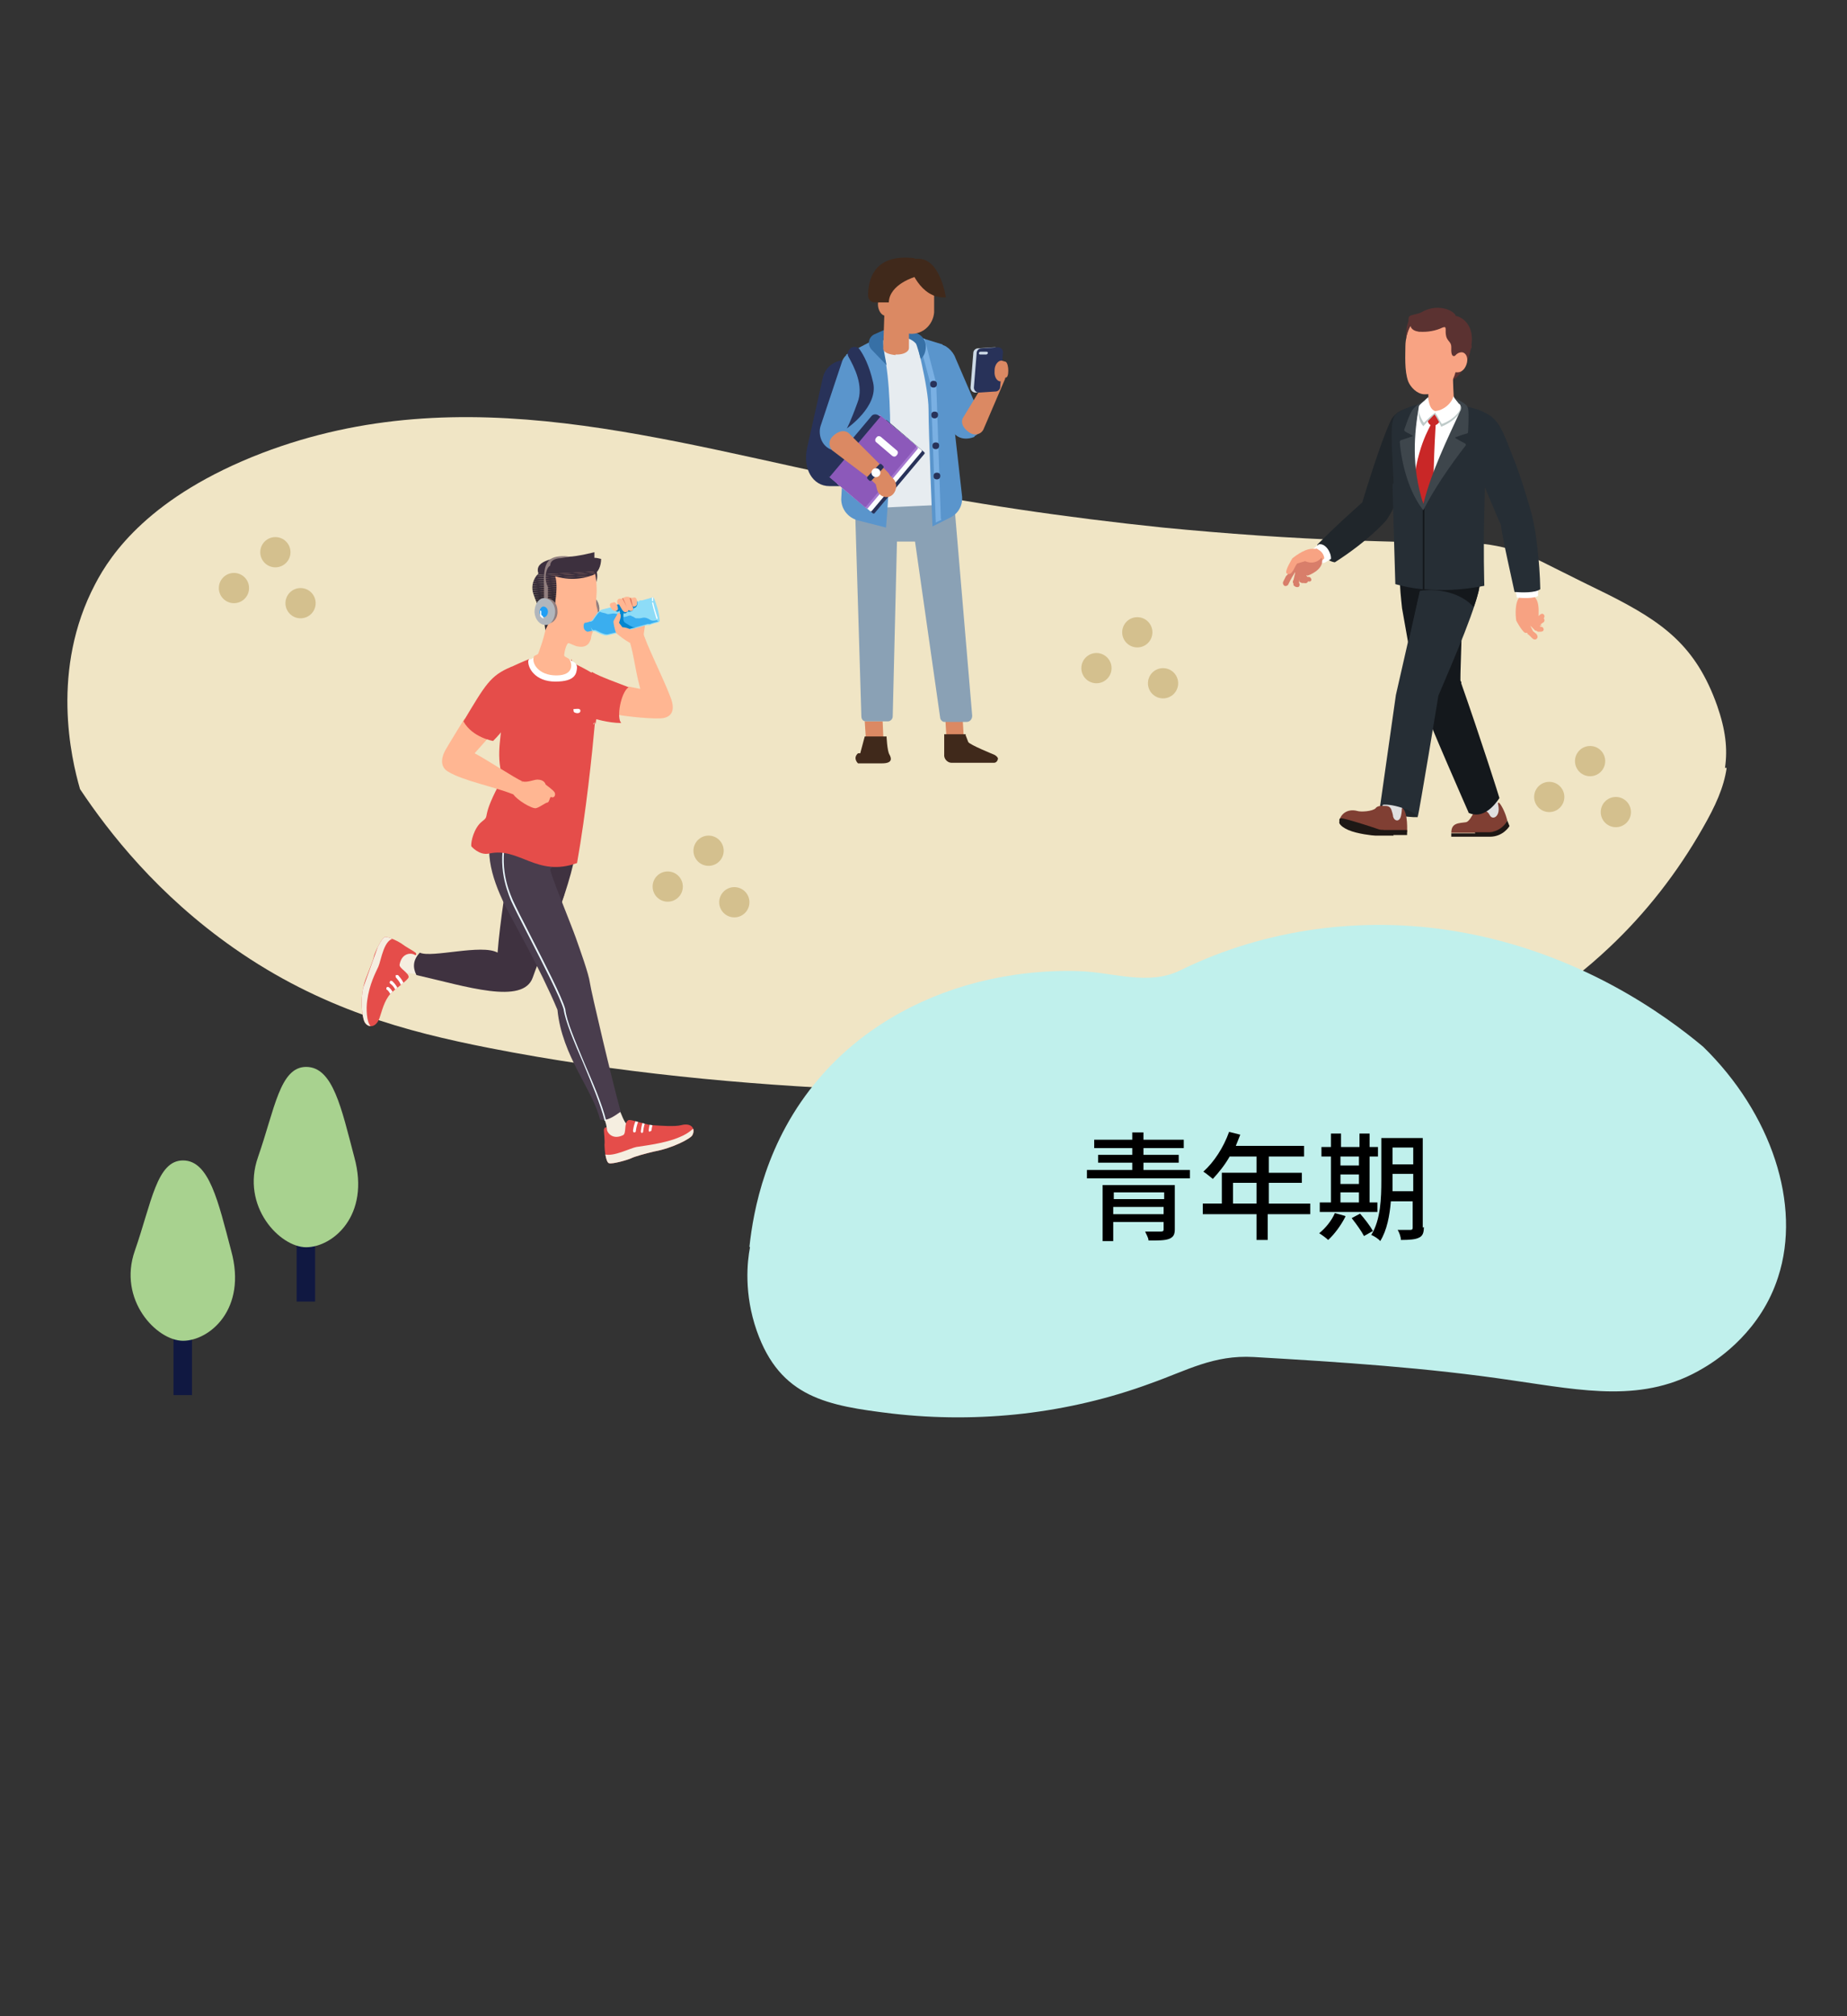 <?xml version="1.0" encoding="UTF-8"?>
<svg id="_レイヤー_1" data-name="レイヤー_1" xmlns="http://www.w3.org/2000/svg" xmlns:xlink="http://www.w3.org/1999/xlink" version="1.1" viewBox="0 0 330 360">
  <rect x="0" y="0" width="330" height="360" fill="#333333" stroke="none"/>
  <!-- Generator: Adobe Illustrator 29.0.0, SVG Export Plug-In . SVG Version: 2.1.0 Build 186)  -->
  <defs>
    <style>
      .st0 {
        fill: none;
      }

      .st1 {
        fill: #a476cf;
      }

      .st2 {
        fill: #3f3240;
      }

      .st3 {
        fill: #dfdfdf;
      }

      .st4 {
        fill: #3e464c;
      }

      .st5 {
        fill: #3aaeef;
      }

      .st6 {
        fill: #302931;
      }

      .st7 {
        fill: #332b34;
      }

      .st8 {
        fill: #1e1815;
      }

      .st9 {
        fill: #3d303e;
      }

      .st10 {
        fill: #3c2f3d;
      }

      .st11 {
        fill: #392e3a;
      }

      .st12 {
        fill: #dc765d;
      }

      .st13 {
        fill: #a8d28f;
      }

      .st14 {
        fill: #3a2e3b;
      }

      .st15 {
        fill: #3770a6;
      }

      .st16 {
        fill: #30363d;
      }

      .st17 {
        fill: #e54d4a;
      }

      .st18 {
        fill: #382d39;
      }

      .st19 {
        fill: #e7ecf0;
      }

      .st20 {
        fill: #312a32;
      }

      .st21 {
        fill: #c92727;
      }

      .st22 {
        fill: #2e282f;
      }

      .st23 {
        fill: #becac9;
      }

      .st24 {
        fill: #d4c08e;
      }

      .st25 {
        fill: #d87e6a;
      }

      .st26 {
        clip-path: url(#clippath-17);
      }

      .st27 {
        clip-path: url(#clippath-19);
      }

      .st28 {
        clip-path: url(#clippath-11);
      }

      .st29 {
        clip-path: url(#clippath-16);
      }

      .st30 {
        clip-path: url(#clippath-18);
      }

      .st31 {
        clip-path: url(#clippath-10);
      }

      .st32 {
        clip-path: url(#clippath-15);
      }

      .st33 {
        clip-path: url(#clippath-13);
      }

      .st34 {
        clip-path: url(#clippath-14);
      }

      .st35 {
        clip-path: url(#clippath-12);
      }

      .st36 {
        clip-path: url(#clippath-20);
      }

      .st37 {
        clip-path: url(#clippath-21);
      }

      .st38 {
        clip-path: url(#clippath-22);
      }

      .st39 {
        clip-path: url(#clippath-23);
      }

      .st40 {
        clip-path: url(#clippath-24);
      }

      .st41 {
        clip-path: url(#clippath-25);
      }

      .st42 {
        fill: #8c59ba;
      }

      .st43 {
        clip-path: url(#clippath-1);
      }

      .st44 {
        clip-path: url(#clippath-3);
      }

      .st45 {
        clip-path: url(#clippath-4);
      }

      .st46 {
        clip-path: url(#clippath-2);
      }

      .st47 {
        clip-path: url(#clippath-7);
      }

      .st48 {
        clip-path: url(#clippath-6);
      }

      .st49 {
        clip-path: url(#clippath-9);
      }

      .st50 {
        clip-path: url(#clippath-8);
      }

      .st51 {
        clip-path: url(#clippath-5);
      }

      .st52 {
        fill: #917f7f;
      }

      .st53 {
        fill: #20262b;
      }

      .st54 {
        fill: #5b3231;
      }

      .st55 {
        fill: #14181c;
      }

      .st56 {
        fill: #283259;
      }

      .st57 {
        fill: #fff;
      }

      .st58 {
        fill: #342b35;
      }

      .st59 {
        fill: #cddae6;
      }

      .st60 {
        fill: #3b2f3c;
      }

      .st61 {
        fill: #7ab0e3;
      }

      .st62 {
        fill: #8ddcf7;
      }

      .st63 {
        fill: #f5eee0;
      }

      .st64 {
        fill: #5a95cc;
      }

      .st65 {
        fill: #262e35;
      }

      .st66 {
        fill: #db8963;
      }

      .st67 {
        fill: #ebf9ff;
      }

      .st68 {
        fill: #c0f0ec;
      }

      .st69 {
        fill: #8aa1b5;
      }

      .st70 {
        fill: #40291b;
      }

      .st71 {
        fill: #2f2930;
      }

      .st72 {
        fill: #f7a282;
      }

      .st73 {
        fill: #803f33;
      }

      .st74 {
        fill: #fcfeff;
      }

      .st75 {
        fill: #b1b6bc;
      }

      .st76 {
        fill: #ffb692;
      }

      .st77 {
        fill: #219ff4;
      }

      .st78 {
        fill: #493d4d;
      }

      .st79 {
        fill: #362c37;
      }

      .st80 {
        fill: #372d38;
      }

      .st81 {
        fill: #0586ce;
      }

      .st82 {
        fill: #f0e5c5;
      }

      .st83 {
        fill: #101841;
      }

      .st84 {
        fill: #f8a383;
      }

      .st85 {
        clip-path: url(#clippath);
      }

      .st86 {
        fill: #322a33;
      }
    </style>
    <clipPath id="clippath">
      <rect class="st0" width="330" height="360"/>
    </clipPath>
    <clipPath id="clippath-1">
      <path class="st0" d="M112.3,200c-.9.4-.3,2.4-1,2.7-1.9.9-2.9-.5-2.9-1.2,0-.4-.5-.2-.5.3,0,.5.2,1.9.1,2.6,0,.7.2,3.1.8,3.3.6.2,3.4-.6,4-.9s2.4-.8,4.1-1.2c3.3-.6,6.5-2.3,6.8-2.9.6-1.1-.1-2.3-2-1.8-1.1.3-3.8.1-5.2,0-1.3-.1-3.8-1.1-4.2-.9Z"/>
    </clipPath>
    <clipPath id="clippath-2">
      <path class="st0" d="M112.3,200c-.9.4-.3,2.4-1,2.7-1.9.9-2.9-.5-2.9-1.2,0-.4-.5-.2-.5.3,0,.5.2,1.9.1,2.6,0,.7.2,3.1.8,3.3.6.2,3.4-.6,4-.9s2.4-.8,4.1-1.2c3.3-.6,6.5-2.3,6.8-2.9.6-1.1-.1-2.3-2-1.8-1.1.3-3.8.1-5.2,0-1.3-.1-3.8-1.1-4.2-.9Z"/>
    </clipPath>
    <clipPath id="clippath-3">
      <path class="st0" d="M112.3,200c-.9.4-.3,2.4-1,2.7-1.9.9-2.9-.5-2.9-1.2,0-.4-.5-.2-.5.3,0,.5.2,1.9.1,2.6,0,.7.2,3.1.8,3.3.6.2,3.4-.6,4-.9s2.4-.8,4.1-1.2c3.3-.6,6.5-2.3,6.8-2.9.6-1.1-.1-2.3-2-1.8-1.1.3-3.8.1-5.2,0-1.3-.1-3.8-1.1-4.2-.9Z"/>
    </clipPath>
    <clipPath id="clippath-4">
      <path class="st0" d="M112.3,200c-.9.4-.3,2.4-1,2.7-1.9.9-2.9-.5-2.9-1.2,0-.4-.5-.2-.5.3,0,.5.2,1.9.1,2.6,0,.7.2,3.1.8,3.3.6.2,3.4-.6,4-.9s2.4-.8,4.1-1.2c3.3-.6,6.5-2.3,6.8-2.9.6-1.1-.1-2.3-2-1.8-1.1.3-3.8.1-5.2,0-1.3-.1-3.8-1.1-4.2-.9Z"/>
    </clipPath>
    <clipPath id="clippath-5">
      <path class="st0" d="M73,174.6c.2-.9-1.8-1.7-1.6-2.4.4-2.1,2.1-2.1,2.7-1.7.3.2.4-.3,0-.5-.4-.3-1.7-1-2.2-1.4s-2.5-1.4-3.1-1.3c-.6.1-1.9,2.9-2,3.5-.1.6-.9,2.5-1.5,4.1-1.2,3.4-.5,6.9-.2,7.5.5,1.1,2,1.3,2.7-.6.4-1.1.8-3.1,2-4.4.9-.9,3.1-2.4,3.2-2.9Z"/>
    </clipPath>
    <clipPath id="clippath-6">
      <path class="st0" d="M73,174.6c.2-.9-1.8-1.7-1.6-2.4.4-2.1,2.1-2.1,2.7-1.7.3.2.4-.3,0-.5-.4-.3-1.7-1-2.2-1.4s-2.5-1.4-3.1-1.3c-.6.1-1.9,2.9-2,3.5-.1.6-.9,2.5-1.5,4.1-1.2,3.4-.5,6.9-.2,7.5.5,1.1,2,1.3,2.7-.6.4-1.1.8-3.1,2-4.4.9-.9,3.1-2.4,3.2-2.9Z"/>
    </clipPath>
    <clipPath id="clippath-7">
      <path class="st0" d="M73,174.6c.2-.9-1.8-1.7-1.6-2.4.4-2.1,2.1-2.1,2.7-1.7.3.2.4-.3,0-.5-.4-.3-1.7-1-2.2-1.4s-2.5-1.4-3.1-1.3c-.6.1-1.9,2.9-2,3.5-.1.6-.9,2.5-1.5,4.1-1.2,3.4-.5,6.9-.2,7.5.5,1.1,2,1.3,2.7-.6.4-1.1.8-3.1,2-4.4.9-.9,3.1-2.4,3.2-2.9Z"/>
    </clipPath>
    <clipPath id="clippath-8">
      <path class="st0" d="M73,174.6c.2-.9-1.8-1.7-1.6-2.4.4-2.1,2.1-2.1,2.7-1.7.3.2.4-.3,0-.5-.4-.3-1.7-1-2.2-1.4s-2.5-1.4-3.1-1.3c-.6.1-1.9,2.9-2,3.5-.1.6-.9,2.5-1.5,4.1-1.2,3.4-.5,6.9-.2,7.5.5,1.1,2,1.3,2.7-.6.4-1.1.8-3.1,2-4.4.9-.9,3.1-2.4,3.2-2.9Z"/>
    </clipPath>
    <clipPath id="clippath-9">
      <path class="st0" d="M106.2,99.6c0-.4,0-.7,0-1,0,0-3.2.8-4.6.8,0,0,0,0,0,0,0,0,0,0,0,0-.2,0-.3,0-.5,0-1.3.2-5.8.5-4.9,3-1.1,1.1-1.2,2.4-1,3.3.2.9,2,5.1,2,5.1,0,.3.3,1.6.2,1.8,0-.1.5-1,.7-1.5l.9-1.9h0c0-.5.2-1,.2-1.6.2-1.4.4-3.5,0-4.7,3.4,1,5.8.1,6.7-.2,1-.4,1.5-1.7,1.5-2.9-.5-.1-.7-.2-1.2-.2Z"/>
    </clipPath>
    <clipPath id="clippath-10">
      <path class="st0" d="M106.2,99.6c0-.4,0-.7,0-1,0,0-3.2.8-4.6.8,0,0,0,0,0,0,0,0,0,0,0,0-.2,0-.3,0-.5,0-1.3.2-5.8.5-4.9,3-1.1,1.1-1.2,2.4-1,3.3.2.9,2,5.1,2,5.1,0,.3.3,1.6.2,1.8,0-.1.5-1,.7-1.5l.9-1.9h0c0-.5.2-1,.2-1.6.2-1.4.4-3.5,0-4.7,3.4,1,5.8.1,6.7-.2,1-.4,1.5-1.7,1.5-2.9-.5-.1-.7-.2-1.2-.2Z"/>
    </clipPath>
    <clipPath id="clippath-11">
      <path class="st0" d="M106.2,99.6c0-.4,0-.7,0-1,0,0-3.2.8-4.6.8,0,0,0,0,0,0,0,0,0,0,0,0-.2,0-.3,0-.5,0-1.3.2-5.8.5-4.9,3-1.1,1.1-1.2,2.4-1,3.3.2.9,2,5.1,2,5.1,0,.3.3,1.6.2,1.8,0-.1.5-1,.7-1.5l.9-1.9h0c0-.5.2-1,.2-1.6.2-1.4.4-3.5,0-4.7,3.4,1,5.8.1,6.7-.2,1-.4,1.5-1.7,1.5-2.9-.5-.1-.7-.2-1.2-.2Z"/>
    </clipPath>
    <clipPath id="clippath-12">
      <path class="st0" d="M106.2,99.6c0-.4,0-.7,0-1,0,0-3.2.8-4.6.8,0,0,0,0,0,0,0,0,0,0,0,0-.2,0-.3,0-.5,0-1.3.2-5.8.5-4.9,3-1.1,1.1-1.2,2.4-1,3.3.2.9,2,5.1,2,5.1,0,.3.3,1.6.2,1.8,0-.1.5-1,.7-1.5l.9-1.9h0c0-.5.2-1,.2-1.6.2-1.4.4-3.5,0-4.7,3.4,1,5.8.1,6.7-.2,1-.4,1.5-1.7,1.5-2.9-.5-.1-.7-.2-1.2-.2Z"/>
    </clipPath>
    <clipPath id="clippath-13">
      <path class="st0" d="M106.2,99.6c0-.4,0-.7,0-1,0,0-3.2.8-4.6.8,0,0,0,0,0,0,0,0,0,0,0,0-.2,0-.3,0-.5,0-1.3.2-5.8.5-4.9,3-1.1,1.1-1.2,2.4-1,3.3.2.9,2,5.1,2,5.1,0,.3.3,1.6.2,1.8,0-.1.5-1,.7-1.5l.9-1.9h0c0-.5.2-1,.2-1.6.2-1.4.4-3.5,0-4.7,3.4,1,5.8.1,6.7-.2,1-.4,1.5-1.7,1.5-2.9-.5-.1-.7-.2-1.2-.2Z"/>
    </clipPath>
    <clipPath id="clippath-14">
      <path class="st0" d="M106.2,99.6c0-.4,0-.7,0-1,0,0-3.2.8-4.6.8,0,0,0,0,0,0,0,0,0,0,0,0-.2,0-.3,0-.5,0-1.3.2-5.8.5-4.9,3-1.1,1.1-1.2,2.4-1,3.3.2.9,2,5.1,2,5.1,0,.3.3,1.6.2,1.8,0-.1.5-1,.7-1.5l.9-1.9h0c0-.5.2-1,.2-1.6.2-1.4.4-3.5,0-4.7,3.4,1,5.8.1,6.7-.2,1-.4,1.5-1.7,1.5-2.9-.5-.1-.7-.2-1.2-.2Z"/>
    </clipPath>
    <clipPath id="clippath-15">
      <path class="st0" d="M106.2,99.6c0-.4,0-.7,0-1,0,0-3.2.8-4.6.8,0,0,0,0,0,0,0,0,0,0,0,0-.2,0-.3,0-.5,0-1.3.2-5.8.5-4.9,3-1.1,1.1-1.2,2.4-1,3.3.2.9,2,5.1,2,5.1,0,.3.3,1.6.2,1.8,0-.1.5-1,.7-1.5l.9-1.9h0c0-.5.2-1,.2-1.6.2-1.4.4-3.5,0-4.7,3.4,1,5.8.1,6.7-.2,1-.4,1.5-1.7,1.5-2.9-.5-.1-.7-.2-1.2-.2Z"/>
    </clipPath>
    <clipPath id="clippath-16">
      <path class="st0" d="M106.2,99.6c0-.4,0-.7,0-1,0,0-3.2.8-4.6.8,0,0,0,0,0,0,0,0,0,0,0,0-.2,0-.3,0-.5,0-1.3.2-5.8.5-4.9,3-1.1,1.1-1.2,2.4-1,3.3.2.9,2,5.1,2,5.1,0,.3.3,1.6.2,1.8,0-.1.5-1,.7-1.5l.9-1.9h0c0-.5.2-1,.2-1.6.2-1.4.4-3.5,0-4.7,3.4,1,5.8.1,6.7-.2,1-.4,1.5-1.7,1.5-2.9-.5-.1-.7-.2-1.2-.2Z"/>
    </clipPath>
    <clipPath id="clippath-17">
      <path class="st0" d="M106.2,99.6c0-.4,0-.7,0-1,0,0-3.2.8-4.6.8,0,0,0,0,0,0,0,0,0,0,0,0-.2,0-.3,0-.5,0-1.3.2-5.8.5-4.9,3-1.1,1.1-1.2,2.4-1,3.3.2.9,2,5.1,2,5.1,0,.3.3,1.6.2,1.8,0-.1.5-1,.7-1.5l.9-1.9h0c0-.5.2-1,.2-1.6.2-1.4.4-3.5,0-4.7,3.4,1,5.8.1,6.7-.2,1-.4,1.5-1.7,1.5-2.9-.5-.1-.7-.2-1.2-.2Z"/>
    </clipPath>
    <clipPath id="clippath-18">
      <path class="st0" d="M106.2,99.6c0-.4,0-.7,0-1,0,0-3.2.8-4.6.8,0,0,0,0,0,0,0,0,0,0,0,0-.2,0-.3,0-.5,0-1.3.2-5.8.5-4.9,3-1.1,1.1-1.2,2.4-1,3.3.2.9,2,5.1,2,5.1,0,.3.3,1.6.2,1.8,0-.1.5-1,.7-1.5l.9-1.9h0c0-.5.2-1,.2-1.6.2-1.4.4-3.5,0-4.7,3.4,1,5.8.1,6.7-.2,1-.4,1.5-1.7,1.5-2.9-.5-.1-.7-.2-1.2-.2Z"/>
    </clipPath>
    <clipPath id="clippath-19">
      <path class="st0" d="M106.2,99.6c0-.4,0-.7,0-1,0,0-3.2.8-4.6.8,0,0,0,0,0,0,0,0,0,0,0,0-.2,0-.3,0-.5,0-1.3.2-5.8.5-4.9,3-1.1,1.1-1.2,2.4-1,3.3.2.9,2,5.1,2,5.1,0,.3.3,1.6.2,1.8,0-.1.5-1,.7-1.5l.9-1.9h0c0-.5.2-1,.2-1.6.2-1.4.4-3.5,0-4.7,3.4,1,5.8.1,6.7-.2,1-.4,1.5-1.7,1.5-2.9-.5-.1-.7-.2-1.2-.2Z"/>
    </clipPath>
    <clipPath id="clippath-20">
      <path class="st0" d="M106.2,99.6c0-.4,0-.7,0-1,0,0-3.2.8-4.6.8,0,0,0,0,0,0,0,0,0,0,0,0-.2,0-.3,0-.5,0-1.3.2-5.8.5-4.9,3-1.1,1.1-1.2,2.4-1,3.3.2.9,2,5.1,2,5.1,0,.3.3,1.6.2,1.8,0-.1.5-1,.7-1.5l.9-1.9h0c0-.5.2-1,.2-1.6.2-1.4.4-3.5,0-4.7,3.4,1,5.8.1,6.7-.2,1-.4,1.5-1.7,1.5-2.9-.5-.1-.7-.2-1.2-.2Z"/>
    </clipPath>
    <clipPath id="clippath-21">
      <path class="st0" d="M106.2,99.6c0-.4,0-.7,0-1,0,0-3.2.8-4.6.8,0,0,0,0,0,0,0,0,0,0,0,0-.2,0-.3,0-.5,0-1.3.2-5.8.5-4.9,3-1.1,1.1-1.2,2.4-1,3.3.2.9,2,5.1,2,5.1,0,.3.3,1.6.2,1.8,0-.1.5-1,.7-1.5l.9-1.9h0c0-.5.2-1,.2-1.6.2-1.4.4-3.5,0-4.7,3.4,1,5.8.1,6.7-.2,1-.4,1.5-1.7,1.5-2.9-.5-.1-.7-.2-1.2-.2Z"/>
    </clipPath>
    <clipPath id="clippath-22">
      <path class="st0" d="M106.2,99.6c0-.4,0-.7,0-1,0,0-3.2.8-4.6.8,0,0,0,0,0,0,0,0,0,0,0,0-.2,0-.3,0-.5,0-1.3.2-5.8.5-4.9,3-1.1,1.1-1.2,2.4-1,3.3.2.9,2,5.1,2,5.1,0,.3.3,1.6.2,1.8,0-.1.5-1,.7-1.5l.9-1.9h0c0-.5.2-1,.2-1.6.2-1.4.4-3.5,0-4.7,3.4,1,5.8.1,6.7-.2,1-.4,1.5-1.7,1.5-2.9-.5-.1-.7-.2-1.2-.2Z"/>
    </clipPath>
    <clipPath id="clippath-23">
      <path class="st0" d="M106.2,99.6c0-.4,0-.7,0-1,0,0-3.2.8-4.6.8,0,0,0,0,0,0,0,0,0,0,0,0-.2,0-.3,0-.5,0-1.3.2-5.8.5-4.9,3-1.1,1.1-1.2,2.4-1,3.3.2.9,2,5.1,2,5.1,0,.3.3,1.6.2,1.8,0-.1.5-1,.7-1.5l.9-1.9h0c0-.5.2-1,.2-1.6.2-1.4.4-3.5,0-4.7,3.4,1,5.8.1,6.7-.2,1-.4,1.5-1.7,1.5-2.9-.5-.1-.7-.2-1.2-.2Z"/>
    </clipPath>
    <clipPath id="clippath-24">
      <path class="st0" d="M106.2,99.6c0-.4,0-.7,0-1,0,0-3.2.8-4.6.8,0,0,0,0,0,0,0,0,0,0,0,0-.2,0-.3,0-.5,0-1.3.2-5.8.5-4.9,3-1.1,1.1-1.2,2.4-1,3.3.2.9,2,5.1,2,5.1,0,.3.3,1.6.2,1.8,0-.1.5-1,.7-1.5l.9-1.9h0c0-.5.2-1,.2-1.6.2-1.4.4-3.5,0-4.7,3.4,1,5.8.1,6.7-.2,1-.4,1.5-1.7,1.5-2.9-.5-.1-.7-.2-1.2-.2Z"/>
    </clipPath>
    <clipPath id="clippath-25">
      <path class="st0" d="M106.2,99.6c0-.4,0-.7,0-1,0,0-3.2.8-4.6.8,0,0,0,0,0,0,0,0,0,0,0,0-.2,0-.3,0-.5,0-1.3.2-5.8.5-4.9,3-1.1,1.1-1.2,2.4-1,3.3.2.9,2,5.1,2,5.1,0,.3.3,1.6.2,1.8,0-.1.5-1,.7-1.5l.9-1.9h0c0-.5.2-1,.2-1.6.2-1.4.4-3.5,0-4.7,3.4,1,5.8.1,6.7-.2,1-.4,1.5-1.7,1.5-2.9-.5-.1-.7-.2-1.2-.2Z"/>
    </clipPath>
  </defs>
  <g class="st85">
    <g>
      <path class="st82" d="M308.5,137.1c-.5,3.5-2,6.8-4.3,10.8-4.5,7.9-10.1,15.1-16.7,21.3-32,30.2-75.1,26.3-83.1,25.4-24,.9-71.4,1.5-117.1-7.5-14.7-2.9-29.9-6.9-45.5-17.8-13.6-9.5-22.3-20.6-27.5-28.4-1.6-5.5-5.3-21.4,2.7-36.6,2.8-5.4,9.8-15.7,29.8-23.4,36.2-13.8,71.5-2.2,109.4,5.5,17.1,3.5,34.3,6,51.6,7.8,11.3,1.1,22.6,1.9,33.9,2.3,6.2.2,12.5.4,18.7.4,7.2,0,11.1,1.3,17.3,4.5,3.2,1.6,6.4,3.2,9.7,4.8,9.7,4.9,15.6,9.1,19.4,19.8,1.5,4.3,1.9,7.7,1.4,11.1Z"/>
      <path class="st68" d="M133.9,222.6c.7-6.4,2.9-18.9,12.4-30,7.3-8.6,17.4-14.4,28.3-17.2,5.9-1.5,12.1-2.2,18.2-2,6.2.2,12.4,2.7,18.2-.2,15.1-7.4,32.6-9.7,49.2-6.9,22,3.7,37.4,15,44.1,20.6,12.2,11.9,17.6,28.2,13.4,41.1-3,9.4-10.3,14.5-13.4,16.3-10.5,6.3-21.4,4-33.9,2.2-15.4-2.3-30.9-3.3-46.4-4.2-7.2-.4-11.9,2.4-18.4,4.7-7.3,2.7-15,4.5-22.7,5.4-7.8.9-15.7.9-23.5,0-11.5-1.4-20-2.8-24.2-14.8-2.3-6.6-1.7-12.3-1.2-14.9Z"/>
      <g>
        <circle class="st24" cx="49.2" cy="98.6" r="2.7"/>
        <circle class="st24" cx="41.8" cy="105" r="2.7"/>
        <circle class="st24" cx="53.7" cy="107.7" r="2.7"/>
      </g>
      <g>
        <circle class="st24" cx="284.1" cy="135.9" r="2.7"/>
        <circle class="st24" cx="276.8" cy="142.3" r="2.7"/>
        <circle class="st24" cx="288.7" cy="145" r="2.7"/>
      </g>
      <g>
        <circle class="st24" cx="203.2" cy="112.9" r="2.7"/>
        <circle class="st24" cx="195.9" cy="119.3" r="2.7"/>
        <circle class="st24" cx="207.8" cy="122" r="2.7"/>
      </g>
      <g>
        <circle class="st24" cx="126.6" cy="151.9" r="2.7"/>
        <circle class="st24" cx="119.3" cy="158.3" r="2.7"/>
        <circle class="st24" cx="131.2" cy="161.1" r="2.7"/>
      </g>
      <g>
        <path d="M212.6,208.9v1.5h-18.4v-1.5h8.1v-1.3h-6.1v-1.4h6.1v-1.2h-6.8v-1.5h6.8v-1.3h2v1.3h7.2v1.5h-7.2v1.2h6.3v1.4h-6.3v1.3h8.3ZM209.9,219.5c0,1-.3,1.4-1,1.7-.8.3-1.9.3-3.7.3,0-.5-.4-1.1-.6-1.6,1.2,0,2.5,0,2.8,0,.4,0,.5-.1.5-.4v-1.3h-9v3.4h-1.9v-10h12.9v8ZM199,212.9v1.2h9v-1.2h-9ZM207.9,216.8v-1.3h-9v1.3h9Z"/>
        <path d="M233.9,216.8h-7.4v4.6h-2v-4.6h-9.6v-1.9h3.4v-5.5h6.2v-2.9h-4.8c-.9,1.6-2,2.9-3,4-.4-.3-1.2-1-1.7-1.3,1.9-1.7,3.6-4.3,4.6-7.1l2,.5c-.3.7-.5,1.3-.8,2h12.2v1.9h-6.3v2.9h5.9v1.8h-5.9v3.7h7.4v1.9ZM224.5,214.9v-3.7h-4.2v3.7h4.2Z"/>
        <path d="M240.4,217.2c-.8,1.6-2,3.2-3.1,4.2-.3-.3-1.1-.9-1.6-1.2,1.1-.9,2.2-2.2,2.8-3.6l1.8.5ZM246,216.4h-10.2v-1.7h2v-8.2h-1.7v-1.7h1.7v-2.4h1.8v2.4h3.3v-2.4h1.8v2.4h1.5v1.7h-1.5v8.2h1.4v1.7ZM239.5,206.5v1.6h3.3v-1.6h-3.3ZM239.5,211.4h3.3v-1.7h-3.3v1.7ZM239.5,214.7h3.3v-1.8h-3.3v1.8ZM243,216.7c.8.9,1.8,2.2,2.3,3.1l-1.6.9c-.4-.8-1.4-2.2-2.2-3.2l1.5-.8ZM254.4,219.1c0,1-.2,1.6-.9,1.9-.6.3-1.6.4-3.2.4,0-.5-.3-1.4-.6-1.8,1,0,2,0,2.3,0,.3,0,.4-.1.4-.4v-4.7h-3.9c-.2,2.5-.7,5.2-1.9,7.1-.3-.4-1.1-.9-1.6-1.1,1.7-2.7,1.8-6.7,1.8-9.7v-7.6h7.4v16h0ZM252.5,212.7v-3.1h-3.7v1.1c0,.6,0,1.3,0,2h3.7ZM248.8,204.9v3h3.7v-3h-3.7Z"/>
      </g>
      <g>
        <g>
          <rect class="st83" x="31" y="230.2" width="3.3" height="18.9"/>
          <path class="st13" d="M41.3,223.3c2.9,10.5-3.9,16.1-8.6,16.1s-11.7-7.3-8.6-16.1c3-8.6,3.9-16.1,8.6-16.1s6.3,7.4,8.6,16.1Z"/>
        </g>
        <g>
          <rect class="st83" x="53" y="213.5" width="3.3" height="18.9"/>
          <path class="st13" d="M63.3,206.6c2.9,10.5-3.9,16.1-8.6,16.1s-11.7-7.3-8.6-16.1c3-8.6,3.9-16.1,8.6-16.1,4.8,0,6.3,7.4,8.6,16.1Z"/>
        </g>
      </g>
      <g>
        <path class="st56" d="M155.2,86.8h-7c-3,0-4.8-3.1-4-6.8l2.8-12.5c.4-1.9,2.1-3.2,4-3.2h9.2l-5,22.6Z"/>
        <rect class="st69" x="157.7" y="87.5" width="9.2" height="9.2"/>
        <polygon class="st66" points="154.8 133.4 157.9 133.4 157.7 128.8 154.5 128.8 154.8 133.4"/>
        <path class="st69" d="M160.6,82.6l-1.1,45.3c0,.5-.4.9-.9.9h-3.9c-.5,0-.8-.4-.8-.9l-1.4-46,8.2.7Z"/>
        <polygon class="st66" points="169.2 133.4 172.3 133.4 172 128.4 168.9 128.4 169.2 133.4"/>
        <path class="st69" d="M170,84.1l3.7,43.7c0,.6-.4,1.1-1,1.1h-4c-.3,0-.6-.3-.7-.6l-6.4-44.8,8.3.7Z"/>
        <path class="st70" d="M158.4,131.5s.1,2.5.5,3.2.6,1.6-1.3,1.6h-4.3s-1-.9,0-1.8h.4s.8-3,.8-3h3.9Z"/>
        <path class="st70" d="M172.5,131.2l.5,1.3c.3.5,4.5,2.2,4.5,2.2.3.1.7.4.8.7h0c0,.4-.3.8-.7.8h-7.6c-.7,0-1.4-.7-1.3-1.5v-3.6h3.9Z"/>
        <path class="st19" d="M154.4,90.8l14.5-.7c1.4,0,2.5-1.3,2.4-2.8l-1.9-22.9-18,.8-.7,21.8c0,2.1,1.6,3.8,3.6,3.7Z"/>
        <polygon class="st19" points="162.2 60.4 168.4 61.6 169.9 65.4 151.3 66.2 151.8 63 158.2 60.6 162.2 60.4"/>
        <path class="st64" d="M163.5,60.1s2.4,8.9,2.4,13,.7,20.9.7,20.9l3.2-1.6c1.4-.7,2.2-2.1,2.1-3.7l-1.8-16-1.7-11.2-4.9-1.5Z"/>
        <path class="st64" d="M156.4,60.6c0-.1-5.2,2.7-5.2,2.7l1.1,10.8-1.3,2.6-.7,12.4c0,1.8,1.2,3.3,2.9,3.8l5.1,1.3s1.7-18.3,0-29.3c-.4-2.2-1.4-2.7-2-4.3Z"/>
        <path class="st64" d="M148.7,80.5l.2-1c1.3.4,2.6-.3,3.1-1.5l3.9-11.7c.4-1.3-.3-2.6-1.5-3.1l-.8-.3c-1.3-.4-2.6.3-3.1,1.5l-3.9,11.7c-.4,1.3,0,3.6,2.2,4.3Z"/>
        <path class="st64" d="M174.1,77.9c1.9-1.1,1.3-2.7,1-3.8l-4.4-10.2c-.4-1.2-1.9-2.6-2.9-2.3h-.5c-1.1.5-1.6,1.7-1.3,2.9l3.8,11.8c1.3,3.1,4.3,1.7,4.3,1.7Z"/>
        <path class="st61" d="M168.2,92.8l-1,.5-.9-23.9c0-.5,0-.9-.2-1.4l-1.9-7.1.3-.6.7.2,1.9,7.3c.1.5.2,1,.2,1.4l.8,23.4Z"/>
        <path class="st59" d="M177.3,69.9l-3,.2c-.5,0-.9-.4-.9-.9l.5-6.2c0-.4.4-.8.8-.8l3-.2c.5,0,.9.4.9.9l-.5,6.2c0,.4-.4.8-.8.8Z"/>
        <path class="st66" d="M179.6,67.6l-3.9,9.1c-.4.8-1.4,1.1-2.2.7h0c-.8-.4-2-1.5-1.5-2.7l4.8-7.9c.4-.8,1.4-1.1,2.2-.7h0c.8.4.9.7.5,1.5Z"/>
        <path class="st56" d="M177.9,69.9l-3,.2c-.5,0-.9-.4-.9-.9l.5-6.2c0-.4.4-.8.8-.8l3-.2c.5,0,.9.4.9.9l-.5,6.2c0,.4-.4.8-.8.8Z"/>
        <path class="st66" d="M179.6,67.5l-.4.4c-.7.6-1.6-.3-1.5-1.6,0,0,0-.1,0-.2h0c0-1,.7-1.8,1.3-1.7l.7.2c.6.4.6,2.9,0,2.8Z"/>
        <path class="st56" d="M167.4,68.6c0,.3-.2.6-.6.6s-.6-.2-.6-.6.2-.6.6-.6.6.2.6.6Z"/>
        <path class="st56" d="M167.6,74.1c0,.3-.2.6-.6.6s-.6-.2-.6-.6.2-.6.6-.6.6.2.6.6Z"/>
        <path class="st56" d="M167.8,79.6c0,.3-.2.6-.6.6s-.6-.2-.6-.6.2-.6.6-.6.6.2.6.6Z"/>
        <path class="st56" d="M168,85c0,.3-.2.6-.6.6s-.6-.2-.6-.6.2-.6.6-.6.6.2.6.6Z"/>
        <g>
          <path class="st56" d="M156,91.7l-6.8-5.8c0,0,0-.1,0-.2l9-10.7c0,0,.1,0,.2,0l6.8,5.8c0,0,0,.1,0,.2l-9,10.7c0,0-.1,0-.2,0Z"/>
          <path class="st74" d="M155.5,91.3l-5.9-4.9s0-.1,0-.2l9-10.7s.1,0,.2,0l5.9,4.9s0,.1,0,.2l-9,10.7s-.1,0-.2,0Z"/>
          <path class="st1" d="M154.8,90.8l-6.8-5.8c0,0,0-.1,0-.2l9-10.7c0,0,.1,0,.2,0l6.8,5.8c0,0,0,.1,0,.2l-9,10.7c0,0-.1,0-.2,0Z"/>
          <path class="st42" d="M154.5,90.5l-6.3-5.3s0-.1,0-.2l9-10.7s.1,0,.2,0l6.3,5.3s0,.1,0,.2l-9,10.7s-.1,0-.2,0Z"/>
          <path class="st56" d="M148.2,85.2l-.3-.2c-.4-.3-.4-.9-.1-1.3l7.9-9.4c.3-.4.9-.4,1.3-.1l.3.2s0,0,0,0l-9.1,10.8s0,0,0,0Z"/>
          <path class="st74" d="M159.3,81.3l-2.7-2.3c-.3-.2-.3-.6,0-.9h0c.2-.3.6-.3.9,0l2.7,2.3c.3.2.3.6,0,.9h0c-.2.3-.6.3-.9,0Z"/>
        </g>
        <path class="st66" d="M157,86.7l-8.2-6.2c-.7-.6-.8-1.7-.2-2.4h0c.6-.7,1.9-1.6,3-.8l6.9,6.9c.7.6.8,1.7.2,2.4h0c-.6.7-.9.7-1.6.1Z"/>
        <path class="st66" d="M156.5,86.6l.2.8c.3,1.3,1.9,1.8,2.8.9,0,0,0,0,.1-.1h0c.7-.8.7-2.1-.1-2.8l-1.1-1.1c-.8-.7-2-.7-2.8,0h0c-.7.8.1,1.4.9,2.2Z"/>
        <path class="st15" d="M158.7,58.6l-2.5,1.1s0,0,0,0c-1,.5-1.3,1.8-.5,2.7l2.7,2.8-.3-1.6s-.9-4.3.6-5Z"/>
        <path class="st15" d="M162.4,59l1.4.5c1,.4,1.7,1.4,1.6,2.5,0,.8-.3,1.6-.9,2.1,0,0-.7-2.7-.9-2.8-.6-.7-1.7-1-1.7-1l.5-1.2Z"/>
        <path class="st66" d="M160,63.3h.3c1,0,2.1-.4,2.1-1.2v-5.7c0-.8-1.2-1.5-2.3-1.5h-.3c-1,0-1.8.6-1.8,1.4l-.2,5.9c0,.8,1.2,1.1,2.2,1.2Z"/>
        <path class="st66" d="M162.7,59.6h0c-2.2-.1-3.9-2-3.9-4.2v-4.7c.2-2.2,2-3.9,4.2-3.8h0c2.2.1,3.9,2,3.9,4.2v4.7c-.2,2.2-2,3.9-4.2,3.8Z"/>
        <path class="st66" d="M157,55.2c.3.9,1,1.4,1.6,1.1.5-.3.7-1.2.4-2.1s-1-1.4-1.6-1.1c-.5.3-.7,1.2-.4,2.1Z"/>
        <path class="st70" d="M163.3,48.3s3.6,2,3.5,4.5c0,0,2-6.3-3.3-6.6l-.2,2.2Z"/>
        <path class="st70" d="M163.6,49.4s-4.7,1.3-4.8,4.6h-2.5c-.7,0-1.2-.6-1.2-1.2,0-2.4.7-7.6,8.3-6.7v3.3Z"/>
        <path class="st70" d="M162.5,47.5s1.8,5.9,6.5,5.6c0,0-1-7.1-5.1-6.9-4.1.2-1.4,1.3-1.4,1.3Z"/>
        <path class="st59" d="M176.2,63.3h-1c-.1,0-.3,0-.3-.2h0c0-.2.1-.3.3-.3h1c.1,0,.3,0,.3.2h0c0,.1-.1.3-.3.3Z"/>
        <path class="st56" d="M152,62.2c-.5.3-.7,1-.4,1.5,1,1.8,2.8,5.2,1.6,8.2-1.3,3.6-1.9,4.6-1.9,4.6,0,0,5.7-3.9,4.7-8.2-.7-3.1-1.7-4.9-2.4-5.9-.3-.5-1-.6-1.5-.3h-.2Z"/>
        <path class="st56" d="M157.8,83.6l-2.1,2.2c-.1.1-.3.1-.4,0l-.3-.3c-.1-.1-.1-.3,0-.4l2.1-2.2c.1-.1.3-.1.4,0l.3.3c.1.1.1.3,0,.4Z"/>
        <circle class="st74" cx="156.5" cy="84.4" r=".8"/>
      </g>
      <g>
        <path class="st53" d="M252.8,144l.5,1.9s-1.1.1-3.4-.3c-2.2-.4-4.6-1.8-2.5-2.2,2.2-.4,5.3.6,5.3.6Z"/>
        <g>
          <path class="st3" d="M245.6,145.7s.1,0,.3-.2c1.3-1,1.6-3.5,1.8-4.7,0-.2.2-.9.3-2.1l3.6.6c-.3.7-.6,1.3-.6,1.6-.5,1.8-.6,2.7-.3,4.5.2,1-.1,2.4-.3,3.1l-4.8-1.2v-1.4Z"/>
          <path class="st73" d="M249,146.6c1.3.1,1.3-.9,1.4-1.4.1-.5,0-1.1.2-.9,1,.8.8,4.3.8,4.3l-6.2-.2c-1.5-.2,2-2,2.6-3,0,.4.5,1.1,1.2,1.2Z"/>
        </g>
        <path class="st3" d="M266.3,139c.2,1.2,1.3,4.5,1.5,4.9.6,1.1.7,2.5.7,2.5l-3.7,2.2c-1-.8-1.5-1.8-1.8-2.6.4-.4.9-1.2,1-1.6.1-.4-.2-1.6-.4-2.3,0-.7,1.4-3.3,2.6-3.1Z"/>
        <path class="st73" d="M261.9,146.8c.5,0,1.1-1.1,1.4-1.7,0-.1.1-.3.5-.4.3,0,.8,0,1.1,0,.4,0,.9.1,1.3.9.5.9,1.9.2,1.5-1.8-.2-.8.2-.5.5,0,.8,1.3,1.1,2.7,1.1,2.7l-.8,1.7s-1.5.4-3.8.7l-.2-.2h0c0,0-5.2,0-5.2,0,0-1.8,1.3-1.7,2.7-1.9Z"/>
        <path class="st55" d="M262.4,145.1s-7.4-16.8-8.3-19.6c-2.4-7.9-3.9-22.6-3.6-25h0c0,0,0-.3,0-.3l1-2.8,2.8-.2h0s2.9,2.3,2.9,2.3h0s2.5,1.9,2.5,1.9l.6,4.1.6,16c3.7,10.5,7,20.9,7,21-.8,1.2-2.9,3.9-5.6,2.6Z"/>
        <path class="st55" d="M261.4,108.3c-2.5,3.5-5.9,7.6-7.8,11.4.3,1.2.6,2.3.9,3.3.2.8.9,2.8,1.9,5.2,1.1-2.4,2.7-4.7,4.7-6.3,0-.1-.1-.3-.2-.4l.4-13.2Z"/>
        <path class="st8" d="M263.5,148.6s2.1,0,2.7,0c1.1-.1,2.5-.8,3.1-2.1l.4,1s-1.1,1.9-3.5,1.9-6.9,0-6.9,0v-.6s4.3,0,4.3,0Z"/>
        <g>
          <path class="st73" d="M250,146.4c-.4.2-.9.1-1.1-.6,0-.3-.2-.9-.3-1.2-.2-.5-.5-.7-1.1-.7-.2,0-.6,0-.8,0-.4,0-.8.2-.9.4-.6.6-2.7.7-3.3.5-1.5-.4-2.7.3-3.1,1.4l5.5,1.8.4.2.5-.2c1,.3,1.9.5,2.5.5l1.6-2.1Z"/>
          <path class="st8" d="M247.5,148.4c-.2,0-.1,0-.3-.2h0c-.3,0-.5,0-.8-.1-1.4-.5-6.1-2-6.8-2-.1,0-.2,0-.3.2v.5c-.1,0,0,.7,1.6,1.4,1.6.7,4.4,1,4.8,1h3.3l-.3-.8-1.2.2Z"/>
        </g>
        <g>
          <path class="st65" d="M264.4,104c0,3.1-4.9,14.3-7.4,20.2,0,.1-3.4,20.6-3.7,21.7-.4-1.1-5.1-2.7-6.7-2.1l2.8-19.7,4.4-19.3c2.4-3.3,9.2-4.3,10.6-.7Z"/>
          <path class="st55" d="M253.8,104.7l-.2.8c3.3-.5,7.4.3,9.7,2.9.7-1.9,1.1-3.5,1.1-4.4-1.4-3.5-8.2-2.6-10.6.7Z"/>
        </g>
        <polygon class="st16" points="251.6 117.7 251.6 117.7 251.6 117.7 251.6 117.7"/>
        <path class="st55" d="M254.2,103.2l-4.1-.2c0,1.9.2,3.7.4,5.6l1.1,6.2,2.6-11.7Z"/>
        <path class="st53" d="M254,72.1c-1.1.3-1.5.4-2.6.8-1,.3-2,.8-2.7,1.8-1.1,1.9-3.5,9-5.3,15-2,1.8-4.6,4.1-8,7.5-.4,1.1,1.8,3.1,3.1,3.2,6.1-3.9,9.1-7.4,9.1-7.4,0,0,2-2.5,2.6-6.3l.5-.5c.8-1.7,0-3.4.8-5.1.6-1.1,1.2-2.3,1.4-3.6.2-1.6,1.7-3.8,1.3-5.6Z"/>
        <path class="st72" d="M275.2,111.5c.1,0,.2-.1.3-.2l.3-.2c.2-.2.2-.5,0-.7.2-.2.2-.5,0-.7-.2-.2-.5-.1-.7.1l-.2.2s0,0,0-.1v-.2c0-.7.2-2.9-1.3-3.5,0,0-.1,0-.2,0,0-.1-.1-.3-.2-.4,0,0-1.2-.2-1.9,1.1-.8,1.3-.4,3.9-.4,3.9,0,0,1.3,2.5,1.8,2.2,0,0,.1,0,.2,0v.2c.2.1.3.2.4.3l.5.5c.2.2.6.3.8,0,.2-.2.1-.6-.1-.8l-.6-.5s0,0,0,0l-.5-1,.9.9s0,0,.1,0c.1,0,.2.1.4.2h.4c.3,0,.6-.1.6-.4s-.2-.5-.6-.5h0c0,0,0-.1-.1-.2h0c.1,0,.3,0,.4,0Z"/>
        <path class="st57" d="M274.8,106.4c-.8.5-2.8.4-3.8.3,0-.5-.2-1-.3-1.6,1.2,0,3,0,4.1-.4,0,.5,0,1.1,0,1.6Z"/>
        <path class="st65" d="M260.3,72.3c4.3.6,5.6,1.7,6.3,2.2,1.6,1.3,2.5,4,3.6,6.8,1.6,3.8,3.6,10.8,3.7,11.5.5,2.2,1.2,7.3,1.3,12.4-.9.7-3.4.6-4.6.5-.3-1.5-2.4-10.6-2.4-11.9-.6-1.2-4-9.5-4.8-11.4l-1.7-1.3c-.3-2,0,.7-.8-1.2-1-2.6.4-5-.7-7.6Z"/>
        <path class="st54" d="M262.8,62.2c-.3,1.9-1.8,5.7-4.1,5.9-1.2.1,0-3.2,0-3.2,0,0,4.7-5.3,4.2-2.7Z"/>
        <path class="st84" d="M256.2,76.7c-2.4-.2-3.1-1.9-3.2-3.6,1.4-.4,2.2-.7,2.2-1.5,0-.3,0-.6,0-1,0-.5,0-.9,0-.9l4.4-2.7c0,1.3.1,3.7.2,4.5,0,0,0,.2,0,.3.3,1.1,2.1,1.6,2.1,1.6,0,0,.2,3.9-5.6,3.4Z"/>
        <path class="st57" d="M262.9,97.7c-4.8.6-8,.5-12.8-.4-.8-7.8-.5-15.3.7-23.4,1.5-.5,1.5-.9,3-1.4,1.2-.2,2.1,1.3,3.3,1,1.1,0,2.5-1.5,3.6-1.4,1.3.5,2.5,1.6,3.8,2.1-3.9,15-3.2,8.7-1.6,23.5Z"/>
        <path class="st21" d="M256.5,75.9c.9-.3,1.5-2.3,1.5-2.3-.5-.1-1,0-1.6-.1-.6,0-.7,0-1.4,0,0,0-.3,1.9.6,2.4-.8,1.6-3.4,6.1-3.4,16.6,0,0,.1,2.1,1.6,2.9,0,0,2.7-1.9,2.7-1.9-.8-4.1-.1-15.8,0-17.5Z"/>
        <g>
          <path class="st84" d="M261.8,63.6c.1-.3.2-.5.3-.8.7-2.8-.4-5-1.8-6.1-1.6-1.2-4.5-1.6-6.4-.5-1.5.9-2.3,2.5-2.6,3.8-.1.6-.2,1.2-.2,1.8,0,1.5-.2,4.4.5,6.3.4,1,1.5,2.2,2.8,2.3,3.1.1,5.7-1.8,5.8-5.1l1.8-1.7Z"/>
          <path class="st54" d="M252.7,56.8c3.1-3.2,7.1-1.5,7.4-.4,1.9.4,4,2.8,2.2,7.3l-2.1-.2c-.3,0-1,.6-.9-1.5,0-1.3-1.1-.9-1-3.1,0-.5-.1-.6-.6-.4-1,.5-2.7.9-4.3.7-1.4-.2-1.4-1.1-1.4-1.1,0,0-.6,1.1-.8,2.5,0-1,0-2.5.6-3.5.2-.3.7,0,1-.4Z"/>
          <path class="st84" d="M259.8,66.4s1.5.6,2.2-1.3c.4-1.1,0-2.1-.8-2.2-.5,0-1,.2-1.5,1"/>
        </g>
        <path class="st54" d="M254.6,55.5c-.6.3-1.2.5-1.7.6-.7.2-1.1.2-1.2.6-.1.3-.1.9.3,1.4.4.5.9,1,1.6,1.1,1.3,0,1.1-3.7,1.1-3.7Z"/>
        <path class="st65" d="M256.3,89.2h0c0-.1,0,0,0,0,0,0,0,0,0,0Z"/>
        <path class="st65" d="M253.3,72.5h0s0,0,0,0Z"/>
        <path class="st65" d="M248.8,86.4c0,1.1.5,17.9.5,17.9,1.4.4,2.9.7,4.7.9.2,0,.3,0,.5,0,3,.3,6.5.2,10.7-.6,0,0-.2-7.1,0-13,.1-5,.2-8.3.2-8.3.3.2,1.9-8.2.4-9.1-.4-.2-.6-.6-1.5-.9-.9-.3-2.1-.6-3-.8-.2.5-.6,1.5-1,2.9-1.6,4.7-5.5,13.3-5.9,14.7,0,0,0,.1,0,.2,0,0,0-.1,0-.1-2.4-5.4-2.4-9.1-.9-18-.8.1-3.6,1.1-4.1,1.8-1.2,1.2-.7,5.4-.4,12.3Z"/>
        <path class="st55" d="M254,105.2c.2,0,.3,0,.5,0v-14.8c0-.1,0-.2-.1-.2h0s0,0-.1,0c0,0-.1.1-.1.2v14.8Z"/>
        <g>
          <path class="st23" d="M261.2,73c-.6,1.4-2,2.5-3.7,3.2-.4-.9-.7-1.5-1.2-2.2-.8.8-1.3,1.3-2,2.1-.9-1-.9-2.1-.8-3.4,0,0,0,0,.1,0,0,0,.1,0,.2,0,1.1-.2,1.8.8,2.9,1.1,0,0,.6-.1.7-.1,1.3,0,2.8-1.5,3.3-1.3.2,0,.4.5.5.8Z"/>
          <path class="st57" d="M259.7,70.7c-.3,1.3-1.8,2.6-3.3,2.7-1.2-.4-1.2-2.5-1.2-2.5-.8.7-1.2,1-1.8,1.6,0,1.2.4,2.1,1,3,.7-.7,1.2-1.2,2-1.8.6.8.7,1.2,1.2,2,1.2-.4,2.3-1.2,3-2.1.4-.5.4-1.2,0-1.6-.3-.4-.6-.7-.9-1.2Z"/>
          <path class="st4" d="M262.2,72.7c-.1-.6-2.2-1.6-2.2-1.6.1.2.8,1,.9,1.2.2.4.2.8,0,1.1-2.4,5.2-5.1,10.7-6.6,16.6-2.2-6.9-1.6-12.6-.8-17.4,0-.3.8-.9,1.3-1.3,0,0-1.9,1-2.5,2-.6,1-1,2.3-1.4,3.4,0,.1,0,.2.1.3.4.3.8.4,1.4.8,0,0,0,0,0,.1-.6.2-1.5.5-2.1.7-.1,0-.2.2-.2.3.3,4,1.7,9.1,4.2,12.2,1.8-3.6,4.8-8,7.6-11.6,0,0,0-.2-.1-.3-.6-.3-1.3-.7-1.8-1,0,0,0,0,0-.1.8-.3,1.3-.5,2.1-.7,0,0,.2-.1.2-.2,0-.5.2-3,0-4.3Z"/>
        </g>
        <path class="st57" d="M235.6,97.2c1.2-.3,2.3,1.5,2.2,2.6-.3.2-.6.4-1,.6-.3.2-.7.1-.9,0-.6-.5-1.1-1.1-1.5-1.7,0-.2,0-.4,0-.5.4-.3.8-.7,1.1-.9Z"/>
        <g>
          <path class="st84" d="M236.1,100.2l.5-.5s0-1.2-1.4-1.7l-.8.4,1.7,1.8Z"/>
          <g>
            <path class="st25" d="M229.9,103.6c.2.1.6,0,.8-.3l1.1-1.8c.2-.3.1-.7,0-.8h0c-.2-.1-.6,0-.8.3l-1.1,1.8c-.2.3-.1.7,0,.8h0Z"/>
            <path class="st25" d="M229.5,104.6c.2.1.6,0,.7-.3l.4-.8c.2-.3,0-.7-.2-.8h0c-.2-.1-.6,0-.7.3l-.4.8c-.2.3,0,.7.2.8h0Z"/>
            <path class="st25" d="M231.5,104.3c.3,0,.6-.2.6-.5l.3-1.3c0-.3-.1-.6-.4-.7h0c-.3,0-.6.2-.6.5l-.3,1.3c0,.3.1.6.4.7h0Z"/>
            <path class="st25" d="M232.6,104c.3,0,.5-.2.5-.6v-1c.1-.3,0-.6-.4-.6h0c-.3,0-.5.2-.5.6v1c-.1.3,0,.6.3.6h0Z"/>
            <path class="st25" d="M230.9,101.1l1.5-1.1c.3-.2.7-.2.9.1,0,0,0,.1,0,.2,0,0,0,0,0,0,.1.1.2.3.2.4.2,0,.4,0,.5.1,0,0,0,0,0,.1.2,0,.4,0,.5.1.2.2.1.5,0,.7l-.9.9c-.2.2-.5.2-.7,0,0,0,0,0,0-.2-.2.2-.4.2-.6,0-.2.2-.5.2-.7,0-.2-.1-.3-.4-.2-.6-.2,0-.4,0-.6-.2-.2-.3-.2-.7,0-.9Z"/>
            <path class="st25" d="M233.4,103.6c.2-.1.3-.4.1-.7l-.5-.9c-.2-.3-.5-.4-.7-.3h0c-.2.1-.3.4-.1.7l.5.9c.2.3.5.4.7.3h0Z"/>
            <path class="st25" d="M234.3,103.5c0-.2-.2-.5-.5-.5h-.3c-.3-.1-.6,0-.6.3h0c0,.2.2.5.5.5h.3c.3.1.6,0,.6-.3h0Z"/>
            <path class="st25" d="M233.7,103.8c0-.3-.2-.5-.5-.6h-.4c-.3-.1-.6,0-.7.3h0c0,.3.2.5.5.6h.4c.3.1.6,0,.7-.3h0Z"/>
            <path class="st25" d="M232,104.8c.2-.1.3-.5.1-.7v-.3c-.3-.3-.6-.4-.9-.3h0c-.2.1-.3.5-.1.7v.3c.3.3.6.4.9.3h0Z"/>
          </g>
          <path class="st25" d="M235.7,99s.3.1.5.8c.4,2-2.6,3-2.6,3l-1.8-1.5.3-1.3,3.7-1Z"/>
          <path class="st84" d="M235.2,98c0,0-.4,0-.5,0,0,0,0,0-.1,0,0,0-.1,0-.2,0-1.5,0-3.5,1.7-3.5,1.7,0,0-1.5,2.4-1,2.7,1,.6,1.4-1.4,1.9-1.8l1.4-.4s1.9,1,3.2-1c-.3-.5-.7-.9-1.2-1.3Z"/>
        </g>
        <path class="st8" d="M246.9,148.2h-1.1c0,0-.2.1-.2.1v.8h5.8v-.9s-4.5,0-4.5,0Z"/>
      </g>
      <g>
        <path class="st52" d="M103.4,108.8c0-1.3.7-2.5,1.7-2.5,1,0,1.9.9,2,2.3,0,1.3-.7,2.5-1.7,2.5-1,0-1.9-.9-2-2.3Z"/>
        <g>
          <g>
            <path class="st63" d="M108.6,192.6c1,2.5,2.7,7.7,3.3,8,.6.4,1,1.5.8,2.3-.2.8-2.2,1.9-3.1,1.3s-1.3-1.4-1.2-2.7c0-1.7-2.6-6-3.2-7.4l3.6-1.4Z"/>
            <g>
              <path id="SVGID" class="st17" d="M112.3,200c-.9.4-.3,2.4-1,2.7-1.9.9-2.9-.5-2.9-1.2,0-.4-.5-.2-.5.3s.2,1.9.1,2.6c0,.7.2,3.1.8,3.3.6.2,3.4-.6,4-.9s2.4-.8,4.1-1.2c3.3-.6,6.5-2.3,6.8-2.9.6-1.1-.1-2.3-2-1.8-1.1.3-3.8.1-5.2,0-1.3-.1-3.8-1.1-4.2-.9Z"/>
              <g class="st43">
                <path class="st63" d="M108,206.1c1.6.5,4.6-1.1,5.7-1.3s5.1-.6,7.8-1.8c1.7-.7,2.3-1.5,2.5-1.6.2-.2.4,2.6.4,2.6l-16.3,4.7-.2-2.5Z"/>
              </g>
              <g class="st46">
                <path class="st57" d="M113.3,202.2s0,0,0,0c-.1,0-.2-.1-.2-.3,0,0,.1-1.1.6-2,0-.1.2-.2.3-.1.1,0,.2.2.1.3-.4.9-.5,1.8-.5,1.9,0,.1-.1.2-.3.2Z"/>
              </g>
              <g class="st44">
                <path class="st57" d="M114.7,202.3s0,0,0,0c-.1,0-.2-.1-.2-.3,0,0,.1-1.1.4-1.8,0-.1.2-.2.3-.1.1,0,.2.2.1.3-.3.6-.4,1.7-.4,1.7,0,.1-.1.2-.3.2Z"/>
              </g>
              <g class="st45">
                <path class="st57" d="M116.1,202.1s0,0,0,0c-.1,0-.2-.1-.2-.3,0,0,.1-.9.3-1.4,0-.1.2-.2.3-.2.1,0,.2.2.2.3-.2.5-.3,1.3-.3,1.3,0,.1-.1.2-.3.2Z"/>
              </g>
            </g>
          </g>
          <g>
            <path class="st63" d="M78.9,174.9c-2.6-.6-5.6-1.3-6.2-1.1-.7.3-1.8,0-2.3-.7-.5-.6-.2-2.9.8-3.3,1-.4,1.9-.2,3,.6,1.3,1,6.4,1.4,7.9,1.7l-3.1,2.8Z"/>
            <g>
              <path id="SVGID1" data-name="SVGID" class="st17" d="M73,174.6c.2-.9-1.8-1.7-1.6-2.4.4-2.1,2.1-2.1,2.7-1.7.3.2.4-.3,0-.5-.4-.3-1.7-1-2.2-1.4s-2.5-1.4-3.1-1.3c-.6.1-1.9,2.9-2,3.5s-.9,2.5-1.5,4.1c-1.2,3.4-.5,6.9-.2,7.5.5,1.1,2,1.3,2.7-.6.4-1.1.8-3.1,2-4.4.9-.9,3.1-2.4,3.2-2.9Z"/>
              <g class="st51">
                <path class="st63" d="M70.6,167.6c-2-.2-2.5,3.9-3,5s-1.6,3.1-2,6.1c-.2,1.4-.1,3.8.6,4.5.2.2-3.4-1-3.4-1l5.7-15.9,2.1,1.3Z"/>
              </g>
              <g class="st48">
                <path class="st57" d="M72,176.5c-.1,0-.2,0-.3-.2,0-.8-1-1.8-1-1.8,0-.1,0-.3,0-.4.1,0,.3,0,.4,0,0,0,1.1,1.1,1.2,2.1,0,.1,0,.3-.2.3,0,0,0,0,0,0Z"/>
              </g>
              <g class="st47">
                <path class="st57" d="M71,177.3c-.1,0-.3-.1-.3-.2,0-.6-.7-1.3-1-1.5-.1,0-.1-.3,0-.4,0-.1.3-.1.4,0,0,0,1.1,1,1.1,1.9,0,.1-.1.3-.2.3,0,0,0,0,0,0Z"/>
              </g>
              <g class="st50">
                <path class="st57" d="M70,178.2h0c-.1,0-.3-.1-.2-.3,0-.6-.6-1.2-.7-1.2-.1,0-.1-.3,0-.4,0-.1.3-.1.4,0,0,0,.9.7.8,1.6,0,.1-.1.3-.3.3Z"/>
              </g>
            </g>
          </g>
          <g>
            <g>
              <path class="st2" d="M103.4,148.8c-1.1,9.8-6,19.4-8.2,25.7-1.7,5-12,1.6-20.8-.4-.7-1.4-.6-2.7.6-4,2.1,1,11.1-1.6,13.9,0,.4-5.4,1.8-13.9,1.8-13.9l6.7-7.7,6,.4Z"/>
              <path class="st2" d="M98.7,165.6l2.1-5.8c-1.6.3-1.7-3.1-1.7-3.1l1.8-2.2s-3.4.5-3.8.6c-.7,3.6,1.5,10.5,1.5,10.5Z"/>
            </g>
            <g>
              <path class="st78" d="M88.7,146c-2.5,5.2-1.1,10.3,1.6,15.8,1.5,3,6.1,10.9,9.3,18.5.8,8.3,6.4,14.4,7.6,19.6,1.3.3,2.4-.5,3.7-1.4-1.5-5.4-5.3-21.5-5.5-23-.2-1.6-1.8-6-2.5-8-1-2.8-4.6-11.5-4.6-12.3,2.5-2.2,1.4-6.5,1.4-6.5l-10.9-2.6Z"/>
              <path class="st22" d="M90,151c0,0-.1,0-.1-.1s0-.1.1-.1,5.3,0,6.4-1.6c0,0,0,0,.1,0s0,0,0,.1c-1.1,1.7-6.4,1.7-6.6,1.7Z"/>
              <path class="st67" d="M108,200c-.7-2.8-2.3-6.6-3.8-10.2-1.7-3.9-3.2-7.5-3.5-9.6-.6-2.1-3.7-8.1-6.2-13-1.5-2.9-2.8-5.5-3.2-6.4-.9-2.3-2.7-6.7-.6-13.4h.3c-2.1,6.7-.4,10.9.6,13.3.4.9,1.7,3.5,3.2,6.4,2.5,4.9,5.6,10.9,6.2,13.1.2,2.1,1.8,5.7,3.4,9.6,1.6,3.7,3.2,7.4,3.9,10.3h-.3Z"/>
            </g>
          </g>
          <path class="st22" d="M88.9,145.1l-.3,2c1.7.8,9.2,3.1,14.8,1.7l.2-1.8-14.7-1.9Z"/>
          <path class="st76" d="M112.4,122.6c.9.2,2,.4,2,.4-1.1-4-1.2-7.1-2.4-9.8-.6-1.3,2.4-3.9,2.8-3.4s.3,2.3,0,2.8c.5,2.2,3.7,8.4,5,11.9.9,2.3.2,3.4-1.2,3.7s-7-.3-8.3-.6c-1.3-.3-.9-4.8,2.1-5Z"/>
          <path class="st17" d="M105.8,120c1.3.8,5,2.1,6.5,2.7-1.4,1-2.2,5.5-1.3,6.4-2.3,0-4.9-.8-4.9-.8l-.4-8.3Z"/>
          <g>
            <path class="st17" d="M106.3,129c-.5,5.6-1.6,16.1-3.2,25.1-7.2,2.6-10.3-2.9-15.7-1.7-1.8.4-3.2-1.3-3.2-1.3-.1-.8.5-3.3,1.9-4.4,1.7-1.3-.5-.2,3.7-7.8-1.4-4.6.1-8.2-.2-11,0-.1-.6-.2-.7-.3,0-.3,0-.7,0-1h0c0,0,0-.2,0-.3,0-.1,0-.3,0-.4,0-.1,0-.3,0-.4,0-.1,0-.3,0-.4,0-.2,0-.4,0-.6,0,0,0-.1,0-.2,0-.4,0-.7,0-1.1,0-.4,0-.8,0-1.2,0-.6.2-1.1.5-1.5,0-.1.1-.2.2-.3,0,0,.1-.1.2-.2.2-.2.4-.4.7-.5,1.6-.8,3-1.4,4-1.8,0,0,.1,0,.2,0h0s0,0,0,0c0,0,0,0,0,0s0,0,0,0c0,0,0,0,0,0h0s0,0,.1,0c0,0,0,0,.1,0,0,0,.1,0,.2,0h0s0,0,0,0c0,0,.1,0,.2,0,0,0,0,0,0,0,0,0,.2,0,.2,0,0,0,0,0,0,0,0,0,0,0,0,0,0,.1-.1.2-.1.4,0,0,0,0,0,0,0,.2,0,.4,0,.7,0,0,0,0,0,.1,0,0,0,.2,0,.2,0,0,0,0,0,0,.3.8,1.1,1.6,2.4,2,.2,0,.4.1.6.2.1,0,.3,0,.4,0,2.3.2,3-.9,3-2s-.1-.8-.3-1.2c0,0,0,0,0,0,0,0,0,0,0,0,0,0,0,0,0,0,.3.2,3.7,1.9,4.4,2.7.5.6.6,3.7.1,8.6Z"/>
            <g>
              <polygon class="st9" points="101.7 117.8 101.7 117.8 101.7 117.8 101.7 117.8"/>
              <polygon class="st9" points="95.6 117.2 95.5 117.2 95.5 117.2 95.6 117.2"/>
              <path class="st17" d="M106.3,129h0c-2.6,1.7-10,1.2-15-.2,0,0,0,0,0,0-.8-.2-1.6-.5-2.3-.8,0,0,0,0,0,0-.4-3.7-.8-5.9.1-7.3.5-.9,1.2-1.1,5.3-2.8h0s.1,0,.2,0h0c0,0,.9-.4,1-.4,0,.1-.1.2-.1.4,0,0,0,0,0,0,0,.4,0,.7.2,1.1,0,0,0,0,0,0,1.2,2.8,6.5,3.3,6.5.3s-.1-.8-.3-1.2c0,0,0,0,0,0,0,0,0,0,0,0,0,0,0,0,0,0,.3.2,4,1.9,4.7,2.7.6.6.5,4.2-.2,8.5Z"/>
            </g>
            <path class="st57" d="M94.7,117.6c-.1,0-.2.2-.3.3-.2,1.3,1.2,3.8,4.8,3.8s3.8-1.4,3.9-2.5c0-.4-.2-.8-.6-1-.4-.2-.8-.4-.8-.4-.8.7-5.4.4-6-.5l-.9.4Z"/>
          </g>
          <path class="st76" d="M87.2,131.8l-2.4,2.7c2.1,1.1,7.3,4.5,8.5,5,0,0-.5,2.8-1.7,2.3-3.2-1.3-8.9-2.4-11.5-4-1.1-.6-1.6-1.9-.5-3.9.5-.9,3.4-5.6,3.4-5.6l4.1,3.5Z"/>
          <path class="st17" d="M91.3,119.1c-3.7,1.5-4.6,3.2-8.5,9.7,1.6,2.9,5.3,3.5,5.3,3.5,1.7-1.7,2.8-3.3,3.1-4.2.6-2.3.2-9.1.2-9.1Z"/>
          <g>
            <path class="st76" d="M98,109.8c0,.5-.5,2.4-.5,2.4-.3,1.8-1.3,4.4-1.3,4.4,0,.3-.7.4-.8.6-.5,1.2.8,3.4,4,3.4,3.3,0,2.8-2.3,2.3-2.9-.1-.2-.9-.4-.9-.7,0-.4.4-2.5,1-2.2-1.2-.5-3.7-6.7-3.9-5.1Z"/>
            <g>
              <path class="st9" d="M106.5,101.7c.6,1.7-.3,2.9-.3,2.9l-.9-2.1,1.2-.8Z"/>
              <path class="st76" d="M106.6,110.6c0,.3-.1.6-.2.8-.3,1-.7,1.7-.8,2.5,0,.2-.1.4-.2.6-.3.7-1,1.2-2.3.9-.2,0-1.2-.5-1.6-.6-1.3-.6-2.9-2.2-3.2-3.9h-1c-.5-1.8-1.4-6.9,1.1-8.3,1.8-1,7-2.3,7.9-.2.3.9.3,2.7.3,3.3,0,.6-.2,1.8,0,2.6.2.7.3,1,.1,2.4Z"/>
              <g>
                <g class="st49">
                  <polygon class="st9" points="107.5 102 95.1 102.7 95.1 98.6 107.5 98.6 107.5 102"/>
                </g>
                <g class="st31">
                  <polygon class="st9" points="107.5 102.3 95.1 103 95.1 102.7 107.5 102 107.5 102.3"/>
                </g>
                <g class="st28">
                  <polygon class="st10" points="107.5 102.7 95.1 103.4 95.1 103 107.5 102.3 107.5 102.7"/>
                </g>
                <g class="st35">
                  <polygon class="st60" points="107.5 103.1 95.1 103.8 95.1 103.4 107.5 102.7 107.5 103.1"/>
                </g>
                <g class="st33">
                  <polygon class="st14" points="107.5 103.5 95.1 104.2 95.1 103.8 107.5 103.1 107.5 103.5"/>
                </g>
                <g class="st34">
                  <polygon class="st11" points="107.5 103.9 95.1 104.6 95.1 104.2 107.5 103.5 107.5 103.9"/>
                </g>
                <g class="st32">
                  <polygon class="st18" points="107.5 104.3 95.1 105 95.1 104.6 107.5 103.9 107.5 104.3"/>
                </g>
                <g class="st29">
                  <polygon class="st80" points="107.5 104.7 95.1 105.4 95.1 105 107.5 104.3 107.5 104.7"/>
                </g>
                <g class="st26">
                  <polygon class="st79" points="107.5 105.1 95.1 105.8 95.1 105.4 107.5 104.7 107.5 105.1"/>
                </g>
                <g class="st30">
                  <polygon class="st58" points="107.5 105.5 95.1 106.2 95.1 105.8 107.5 105.1 107.5 105.5"/>
                </g>
                <g class="st27">
                  <polygon class="st7" points="107.5 105.9 95.1 106.6 95.1 106.2 107.5 105.5 107.5 105.9"/>
                </g>
                <g class="st36">
                  <polygon class="st86" points="107.5 106.3 95.1 107 95.1 106.6 107.5 105.9 107.5 106.3"/>
                </g>
                <g class="st37">
                  <polygon class="st20" points="107.5 106.7 95.1 107.4 95.1 107 107.5 106.3 107.5 106.7"/>
                </g>
                <g class="st38">
                  <polygon class="st6" points="107.5 107.1 95.1 107.8 95.1 107.4 107.5 106.7 107.5 107.1"/>
                </g>
                <g class="st39">
                  <polygon class="st71" points="107.5 107.5 95.1 108.2 95.1 107.8 107.5 107.1 107.5 107.5"/>
                </g>
                <g class="st40">
                  <polygon class="st22" points="107.5 107.9 95.1 108.6 95.1 108.2 107.5 107.5 107.5 107.9"/>
                </g>
                <g class="st41">
                  <polygon class="st22" points="95.1 108.6 107.5 107.9 107.5 112.6 95.1 112.6 95.1 108.6"/>
                </g>
              </g>
              <path class="st76" d="M99,109c-.3-.5-.5-.8-.8-.9-.7-.3-1.2,0-1.3.6-.1.8.1,2.3,1.8,2.2,2.6-.2.3-1.8.3-1.8Z"/>
            </g>
          </g>
          <path class="st76" d="M93.3,139.5c.8.3,2.1-.3,2.7-.3s1.3.2,1.5.9c0,0,1.4,1,1.6,1.4.2.4,0,1.1-.7.8-.2.2-.3,1-.6,1-.3,0-1.3.8-2,1s-3.5-1.5-4.1-2.5c-.2-.3,1.7-2.3,1.7-2.3Z"/>
          <g>
            <path class="st52" d="M98.3,101c0-.9.8-1.2,1.5-1.3.5,0,1.3-.2,2-.3-.3,0-.6-.1-.9-.1h0c-2.9,0-3.9.8-3.7,5.5v2.2c0,0,0,0,0,0h0c-.6.5-1,1.2-1,2.1,0,.9.5,1.7,1.1,2v.2h.7c.9,0,1.7-1,1.6-2.2,0-1-.5-2.1-1.7-2.2v-2.1c-.8-1.5-.3-3.5.4-3.8Z"/>
            <path class="st75" d="M95.5,109.3c0-1.3.7-2.5,1.7-2.5,1,0,1.9.9,2,2.3,0,1.3-.7,2.5-1.7,2.5-1,0-1.9-.9-2-2.3Z"/>
            <path class="st77" d="M96.4,109.3c0-.5.3-1,.7-1s.8.4.8.9c0,.5-.3,1-.7,1-.4,0-.8-.4-.8-.9Z"/>
          </g>
          <g>
            <g>
              <path class="st76" d="M113.8,109.1c2.5.3,1,3.9,1.2,4.7l-2.9.5s-.2-5.4,1.7-5.2Z"/>
              <g>
                <g>
                  <path class="st5" d="M104.6,111.2l.8-.2h0s.5,1.6.5,1.6h0s-.9.2-.9.2c-.1,0-.6-.2-.7-.7-.1-.6.1-.9.2-.9Z"/>
                  <path class="st62" d="M105.4,111s0,.1,0,.3c.1.5.4,1.4.4,1.4h0s.1,0,.1,0c.1,0,.3,0,.4,0l.8.4c.5.2,1.1.5,1.6.3l2.6-.6,1.8-.5,2.5-.7h.5c0-.1,1.6-.5,1.6-.5v-.2c0,0-1.2-4.2-1.2-4.2l-1.8.5h-.4c0,0-.2.2-.2.2h-.3c0,0,0,0,0,0l-2.4.6h-.4c0,.1-.3.2-.3.2h0s-.2,0-.2,0h-.3c0,0,0,.1,0,.1h-.2s-.4.1-.4.1h0s-.3,0-.3,0l-1.6.4c-.2,0-.4.2-.6.3-.3.2-.5.5-.7.8l-.5.7c0,.1-.2.2-.4.3h-.1Z"/>
                  <path class="st5" d="M105.4,110.9s-.2.3-.1.5c.1.5.6,1.1.6,1.1h0s.1,0,.1,0c.1,0,.3,0,.4,0l.8.4c.5.2,1.1.5,1.6.3l2.6-.6,1.8-.5,2.5-.7h.5c0-.1,1.6-.5,1.6-.5v-.2c-.5,0-1.1.3-1.6,0-1.2-.8-1.5-.2-2.2-.3-.1,0-.2,0-.3,0-.2,0-.4-.2-.6-.3-.2,0-.3-.2-.5-.2-.4,0-.9.4-1.3.2-.4-.2-.7-.4-1.2-.5-.7-.2-1.3.2-1.7,0-.4-.2-1.1-.2-1.2-.4-.3.2-.5.5-.7.8l-.5.7c0,.1-.2.2-.4.3h-.2Z"/>
                  <path class="st62" d="M117.7,111c-.2,0-.6-.4-1.1-2-.4-1.6-.2-2.3,0-2.4h0c.2,0,.4.5.9,2.1.4,1.6.4,2.2.3,2.3h0Z"/>
                  <path class="st81" d="M110.7,109.7c0,.3-.3,1.4-.2,1.8,0,.3.2.6.4.8.4.4,1-.2,1.5,0l.7-.2h.4c-.8-.2-1.3-.6-1.8-.9-.5-.3-.3-1.2-.3-1.7.4.1.6-.1.7-.3.5.1,1,0,1.1-.6.6-.1.8-.7.6-1.3,0,0,0,0,0-.1l-.9.2s0,0,0,.1c.1.4-.3.8-.6.9-.3.1-.6.2-.9.3,0-.3-.2-.6-.3-.8,0,0,0,0,0,0h0s-.3,0-.3,0h0s-.2,0-.2,0h-.3c0,0,0,.1,0,.1h-.2s-.6.2-.6.2c0,.4.2.6.4.8.3.3.6.3.8,0,0,0,0,.3.1.3Z"/>
                </g>
                <path class="st76" d="M112.4,114.7c-.6-.3-2.1-1.4-2.3-1.7-.2-.2-.5-1.8-.5-2,0-.2.7-1.3.8-1.5.1-.2.5-.1.5.5,0,.4-.3,1.2-.3,1.2l.6.8s1.8,0,2.2,1.4c0,.7-.7,1.3-1,1.4Z"/>
                <g>
                  <path class="st76" d="M110.6,107.9c.4.7.7,1.4,1.1,1.4.4,0,.6-.2.6-.4,0,0,.4.4.7.1.3-.2,0-.8,0-.8,0,0,.2.2.4.1.3-.1.5-.3.4-.9,0-.6-.3-.8-.6-.7s-.4,0-.6,0c-.3-.2-.8-.2-1.1,0-.2,0-.2.1-.4.2,0,0-.3,0-.5,0-.4.2-.4.6-.2,1Z"/>
                  <path class="st12" d="M111.2,106.9c.2.4.6,1,1,2-.2-.4-.6-1.6-.9-2.1,0,0,0,0-.1,0Z"/>
                  <path class="st12" d="M113.1,108.3c-.2-.6-.2-1.1-.4-1.5,0,0-.1,0-.2,0,.1.4.3,1.1.6,1.6Z"/>
                  <path class="st76" d="M109.6,107.6c-.7,0-.8.4-.4,1,.6.9,1.3.4,1.2,0-.1-.8-.5-1.1-.8-1.1Z"/>
                </g>
              </g>
            </g>
            <path class="st57" d="M117.5,110.4c-.3-.9-.6-1.9-.8-2.8,0-.1-.2,0-.2,0,.2,1,.5,1.9.8,2.9,0,0,.2,0,.2,0Z"/>
            <path class="st57" d="M116.5,106.6c0,.2,0,.5,0,.7,0,.1.2,0,.2,0,0,0,0-.2,0-.3,0,0,0-.1,0-.2,0,0,0,0,0,0,0,0,0,0,0,0,0,0,.1,0,0-.1,0-.1-.2,0-.2,0Z"/>
          </g>
        </g>
        <path class="st57" d="M97,110c-.1,0-.3-.2-.3-.3,0-.1,0-.2,0-.3,0,0,0-.2,0-.2,0-.1-.1-.3-.2-.1,0,0,0,.2,0,.4,0,.2,0,.3,0,.4,0,.2.3.4.5.5.2,0,.2-.2,0-.2Z"/>
        <path class="st57" d="M102.6,126.6c-.2,0-.2.2-.1.3,0,0,0,.1,0,.2.3.3,1.2.4,1.2-.2,0-.5-.8-.3-1.1-.3Z"/>
      </g>
    </g>
  </g>
</svg>